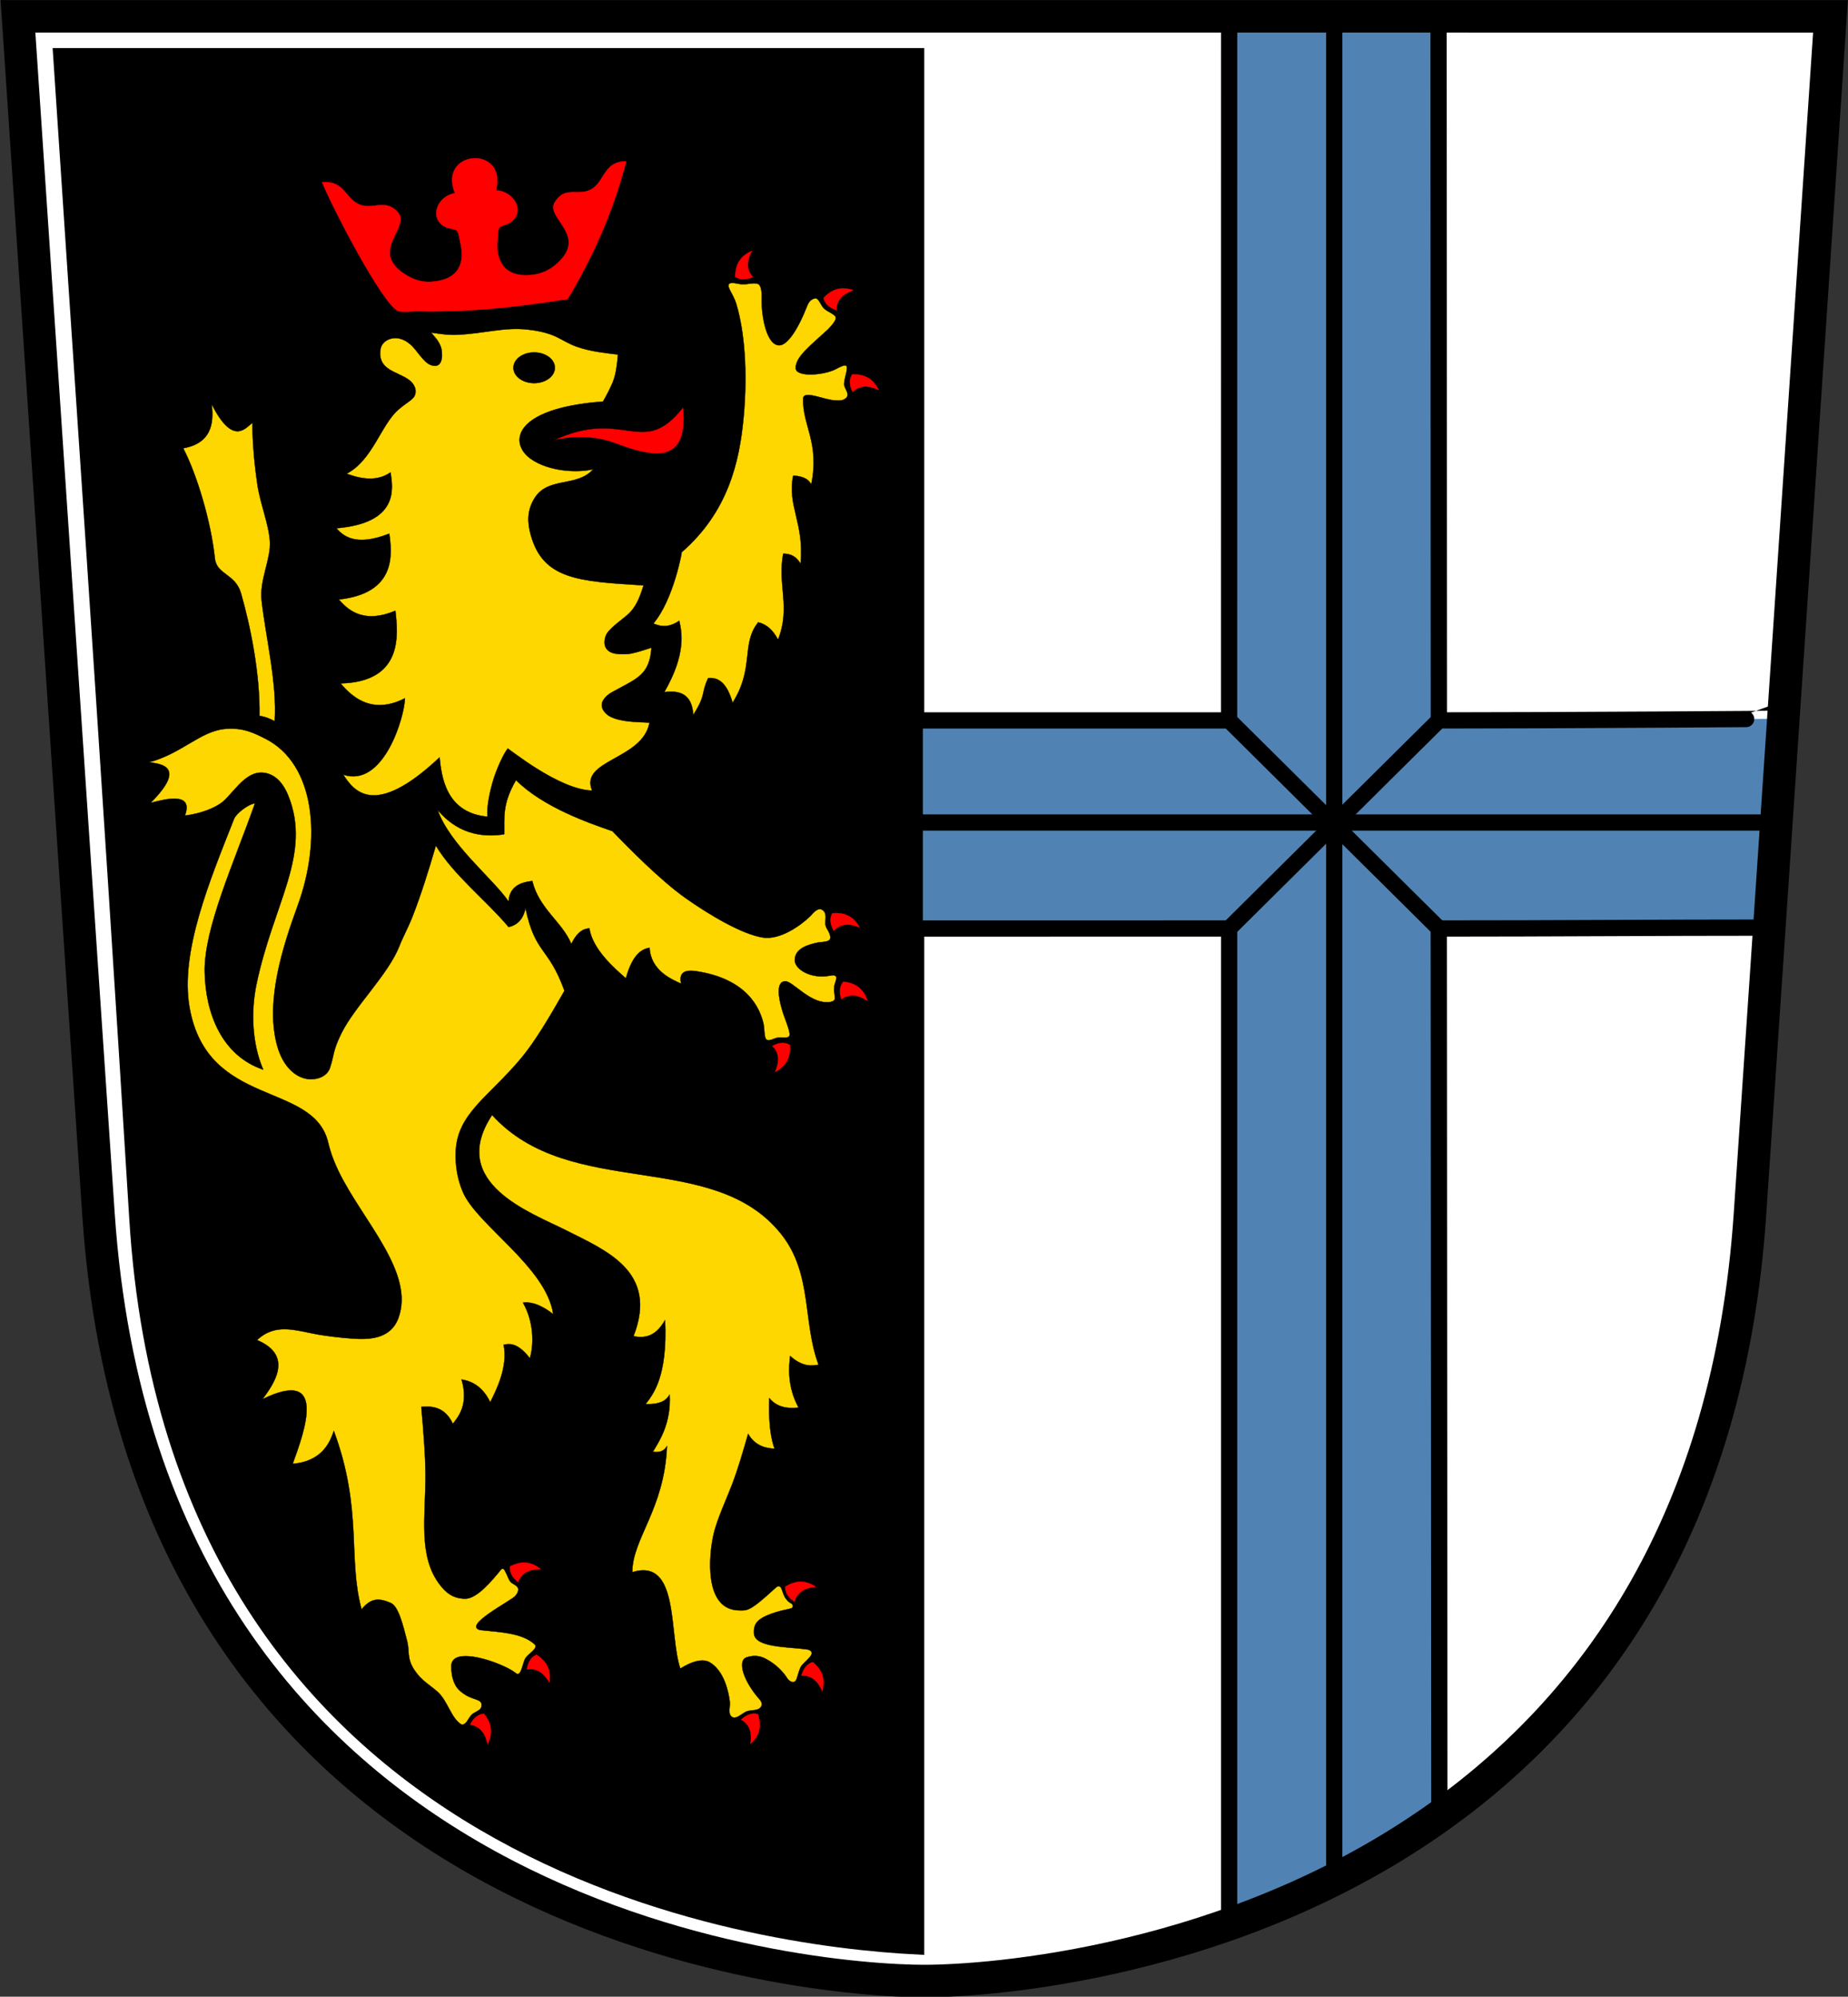 <?xml version="1.0" encoding="UTF-8" standalone="no"?>
<svg version="1.1" xmlns="http://www.w3.org/2000/svg" xmlns:xlink="http://www.w3.org/1999/xlink" xmlns:inkscape="http://www.inkscape.org/namespaces/inkscape" width="757.76" height="818.56">
	<rect width="100%" height="100%" fill="#333333" stroke="none"/>
	<g id="dp_dp001" transform="matrix(1,0,0,1,-11.544,-9.62)">
		<path id="dp_path002" fill="white" fill-rule="evenodd" stroke="black" stroke-width="1.333" d="M 18.913,16.319 C 29.916,180.005 43.703,386.385 51.927,507.436 C 71.793,799.848 343.857,821.765 390.508,821.765 C 437.176,821.768 709.24,799.851 729.107,507.439 C 737.331,386.388 751.117,180.008 762.12,16.321 C 638.245,16.321 142.788,16.319 18.913,16.319 Z "/>
		<path id="dp_path003" fill="black" fill-rule="evenodd" stroke="black" stroke-width="6.667" d="M 387.193,807.533 C 323.473,804.263 84.203,774.896 67.869,509.004 C 56.72,327.479 43.032,129.645 36.683,32.665 C 153.925,32.665 269.956,32.665 387.199,32.665 C 387.193,289.291 387.199,550.908 387.193,807.533 Z "/>
		<path id="dp_path004" fill="#5083b3" fill-rule="evenodd" stroke="black" stroke-width="6.667" d="M 601.5,390.271 C 601.551,511.38 601.684,632.421 601.739,753.528 C 573.017,773.147 544.261,787.812 515.54,797.831 L 515.54,797.831 C 515.54,661.976 515.54,526.12 515.54,390.265 C 472.568,390.273 429.595,390.273 386.621,390.273 C 386.621,361.384 386.62,333.861 386.62,304.973 C 429.587,304.972 472.553,304.969 515.52,304.968 C 515.527,208.753 515.533,112.537 515.54,16.323 C 544.165,16.297 572.791,16.271 601.415,16.245 C 601.457,112.485 601.499,208.725 601.541,304.965 C 649.813,304.963 742.861,304.32 742.781,304.263 C 740.916,332.759 739.751,361.405 737.884,389.901 C 691.544,389.901 647.84,390.271 601.5,390.271 Z "/>
		<path id="dp_path005" fill="none" fill-rule="evenodd" stroke="black" stroke-width="6.667" d="M 558.637,16.329 L 558.637,779.451"/>
		<path id="dp_path006" fill="none" fill-rule="evenodd" stroke="black" stroke-width="6.667" d="M 387.343,346.817 L 740.387,346.817"/>
		<path id="dp_path007" fill="none" fill-rule="evenodd" stroke="black" stroke-width="6.667" d="M 601.541,390.253 L 515.541,304.961"/>
		<path id="dp_path008" fill="none" fill-rule="evenodd" stroke="black" stroke-width="6.667" d="M 515.54,390.253 L 601.54,304.961"/>
		<path id="dp_path009" fill="gold" fill-rule="evenodd" stroke="black" stroke-width="0.133" stroke-linejoin="round" stroke-linecap="round" d="M 153.567,203.785 C 157.423,205.141 165.133,207.852 171.667,203.285 C 172.767,210.129 174.967,224.019 149.467,226.185 C 151.856,228.763 156.633,234.119 171.167,228.385 C 172.244,236.385 174.4,252.785 150.467,255.385 C 153.589,258.863 159.833,265.819 173.667,259.985 C 174.767,269.708 176.967,289.152 151.167,289.785 C 155.167,294.375 163.367,303.152 177.567,295.885 C 177.516,303.225 168.868,332.799 152.267,327.185 C 156.377,333.375 164.6,345.752 191.787,320.105 C 192.587,327.696 194.187,342.879 211.467,344.425 C 211.031,340.577 212.32,334.372 213.707,329.705 C 215.093,325.039 217.995,318.584 219.787,316.425 C 219.863,316.335 240.917,333.517 254.347,333.705 C 249.036,321.057 275.088,321.149 277.867,305.865 C 272.168,305.58 266.117,305.628 261.625,303.32 C 259.824,302.395 257.087,299.627 258.904,296.653 C 260.237,294.472 262.24,293.544 264.024,292.561 C 272.717,287.773 277.943,286.196 278.667,275.145 C 275.969,275.951 275.052,276.352 272.528,277.027 C 269.093,277.945 268.683,277.744 266.497,277.787 C 262.396,277.867 259.321,276.425 259.429,272.711 C 259.469,271.327 259.903,269.901 260.776,268.801 C 262.755,266.308 266.296,263.825 268.552,261.923 C 272.389,258.687 273.823,254.616 275.433,249.604 C 248.764,247.968 234.216,247.187 229.169,228.883 C 228.036,224.772 227.143,219.132 231.036,213.389 C 236.683,205.06 248.221,209.401 254.808,201.979 C 248.512,203.527 236.701,203.032 229.184,197.729 C 220.256,191.432 221.429,177.008 258.808,174.228 C 259.981,172.148 262.328,167.988 263.349,164.78 C 264.353,161.627 264.74,157.193 264.933,154.977 C 259.717,154.295 253.996,153.823 248.073,151.767 C 244.751,150.613 242.089,148.807 239.455,147.595 C 235.917,145.967 231.813,145.149 227.699,144.703 C 218.132,143.663 209.74,146.424 199.011,146.857 C 195.045,147.017 191.872,146.459 188.308,145.977 C 189.768,147.804 191.187,148.871 192.337,151.883 C 192.885,153.316 193.912,161.297 188.231,159.269 C 185.053,158.135 182.464,152.995 179.771,150.767 C 178.32,149.567 177.18,148.868 175.34,148.411 C 172.281,147.651 168.111,149.188 167.557,152.839 C 166.013,163.021 178.045,161.82 181.245,167.58 C 181.911,168.777 181.937,169.2 181.933,170.228 C 181.921,173.231 179.028,173.955 174.867,177.585 C 167.683,183.853 164.36,198.295 153.567,203.885"/>
		<path id="dp_path010" fill="red" fill-rule="evenodd" stroke="black" stroke-width="0.133" stroke-linejoin="round" stroke-linecap="round" d="M 291.667,176.585 C 294.009,200.076 279.767,197.411 263.867,191.385 C 257.407,188.937 248.5,187.764 238.467,190.185 C 267.645,176.396 274.867,197.991 291.667,176.585 Z "/>
		<path id="dp_path011" fill="black" fill-rule="evenodd" stroke="black" stroke-width="0.133" stroke-linejoin="round" stroke-linecap="round" d="M 230.567,154.085 C 235.261,154.085 239.067,156.905 239.067,160.385 C 239.067,163.865 235.261,166.685 230.567,166.685 C 225.872,166.685 222.067,163.865 222.067,160.385 C 222.067,156.905 225.872,154.085 230.567,154.085 Z "/>
		<path id="dp_path012" fill="red" fill-rule="evenodd" stroke="red" stroke-width="0.133" stroke-linejoin="round" stroke-linecap="round" d="M 244.313,132.217 C 223.109,135.528 204.552,137.669 182.569,137.203 C 180.507,137.16 176.291,137.908 174.556,136.997 C 168.057,133.585 148.187,95.508 143.607,84.312 C 152.503,83.649 152.801,90.165 158.176,93.103 C 164.072,96.324 169.385,90.385 174.863,96.872 C 179.847,102.775 162.859,112.608 177.476,121.979 C 179.68,123.392 183.337,125.508 188.584,125.124 C 200.048,124.287 202.297,117.088 200.211,108.793 C 200.037,108.108 199.656,104.747 198.779,104.104 C 197.899,103.457 195.847,103.464 194.325,102.744 C 187.259,99.395 190.617,90.02 198.088,88.82 C 190.939,70.916 219.699,68.98 214.952,87.665 C 222.125,87.901 227.329,96.339 220.783,100.808 C 219.279,101.835 217.197,102.095 216.352,102.9 C 215.644,103.572 215.7,106.693 215.623,107.332 C 214.631,115.485 217.475,123.631 229.715,122.299 C 235.049,121.72 238.289,119.232 240.408,117.24 C 252.517,105.86 234.976,98.915 239.057,92.473 C 243.876,84.869 249.591,91.267 255.476,86.139 C 259.508,82.625 259.941,75.656 268.309,75.767 C 262.827,97.093 254.049,116.025 244.313,132.217 Z "/>
		<path id="dp_path013" fill="red" fill-rule="evenodd" stroke="red" stroke-width="0.133" stroke-linecap="round" d="M 319.823,112.503 C 318.736,114.725 316.564,119.172 320.232,123.199 C 318.741,123.791 315.865,124.973 313.016,123.096 C 313.016,115.831 317.519,113.612 319.771,112.503"/>
		<path id="dp_path014" fill="red" fill-rule="evenodd" stroke="red" stroke-width="0.133" stroke-linecap="round" d="M 361.411,128.591 C 359.107,129.493 354.5,131.301 354.48,136.748 C 352.981,136.177 350.063,135.104 349.233,131.795 C 354.145,126.441 358.963,127.851 361.372,128.556"/>
		<path id="dp_path015" fill="red" fill-rule="evenodd" stroke="red" stroke-width="0.133" stroke-linecap="round" d="M 371.823,169.481 C 369.557,168.488 365.024,166.503 361.153,170.335 C 360.5,168.869 359.199,166.045 360.956,163.12 C 368.215,162.819 370.619,167.225 371.82,169.429"/>
		<path id="dp_path016" fill="gold" fill-rule="evenodd" stroke="black" stroke-width="0.133" stroke-linejoin="round" stroke-linecap="round" d="M 279.467,265.225 C 287.836,255.253 291.147,235.785 291.147,235.945 C 309.981,219.499 314.768,199.203 316.467,180.585 C 318.145,162.187 316.871,145.439 313.405,134.064 C 312.247,130.261 309.449,127.245 310.461,126.053 C 311.363,124.992 314.273,126.163 316.18,126.181 C 318.204,126.201 321.327,125.241 322.608,126.175 C 323.889,127.108 323.908,130.248 323.867,131.785 C 323.665,139.197 325.863,151.197 331.073,151.184 C 334.267,151.176 338.544,145.244 342.643,134.728 C 343.419,132.737 345.115,131.756 346.247,131.985 C 347.379,132.215 348.173,134.908 349.432,136.103 C 350.759,137.363 353.763,138.433 354.207,139.545 C 354.681,140.733 352.607,143.008 351.163,144.54 C 343.533,151.597 337.797,155.895 337.807,160.465 C 337.815,164.427 349.372,163.473 354.183,160.989 C 355.505,160.307 358.127,158.749 358.707,159.765 C 359.287,160.781 357.665,164.973 357.663,167.087 C 357.66,168.867 360.157,171.025 358.567,172.705 C 357.231,174.116 355.093,173.803 353.673,173.731 C 349.4,173.513 341.191,169.533 340.867,172.885 C 340.46,183.851 347.744,191.139 344.183,208.239 C 342.599,205.031 338.737,204.752 336.807,204.613 C 334.159,216.609 341.448,224.229 339.807,240.729 C 337.557,236.812 334.308,236.589 332.683,236.603 C 330.275,249.604 335.855,258.603 330.557,271.853 C 327.601,266.187 324.156,265.215 322.433,264.728 C 315.265,273.811 321.036,283.228 311.933,297.729 C 309.1,287.437 304.323,287.465 301.933,287.604 C 298.824,294.147 301.361,293.853 295.808,302.729 C 295.224,292.229 287.697,292.98 283.933,293.353 C 293.099,277.477 291.072,268.561 290.059,264.103 C 285.101,267.544 281.357,266.036 279.467,265.225 Z "/>
		<path id="dp_path017" fill="red" fill-rule="evenodd" stroke="red" stroke-width="0.133" stroke-linecap="round" d="M 367.236,419.887 C 365.129,418.591 360.913,415.999 356.551,419.26 C 356.105,417.719 355.207,414.743 357.351,412.088 C 364.583,412.791 366.355,417.487 367.241,419.835"/>
		<path id="dp_path018" fill="red" fill-rule="evenodd" stroke="red" stroke-width="0.133" stroke-linecap="round" d="M 364.024,389.807 C 361.709,388.935 357.076,387.195 353.416,391.228 C 352.685,389.8 351.235,387.049 352.833,384.035 C 360.067,383.345 362.701,387.617 364.02,389.755"/>
		<path id="dp_path019" fill="red" fill-rule="evenodd" stroke="red" stroke-width="0.133" stroke-linecap="round" d="M 329.375,449.053 C 330.305,446.76 332.164,442.175 328.227,438.411 C 329.672,437.717 332.46,436.339 335.432,438.013 C 335.935,445.261 331.597,447.787 329.427,449.049"/>
		<path id="dp_path020" fill="gold" fill-rule="evenodd" stroke="black" stroke-width="0.133" stroke-linejoin="round" stroke-linecap="round" d="M 262.679,350.359 C 269.007,356.969 282.293,370.448 292.487,377.676 C 302.248,384.597 315.911,392.733 324.467,393.985 C 331.48,395.012 339.869,389.033 343.825,385.185 C 343.825,385.185 343.825,385.185 343.825,385.185 C 344.687,384.309 346.883,381.216 348.889,382.739 C 350.721,384.129 349.888,386.365 349.984,388.403 C 350.077,390.395 352.283,392.009 351.976,394.301 C 351.755,395.957 348.471,395.688 346.807,396.045 C 343.263,396.807 337.425,398.252 337.433,403.24 C 337.44,407.089 344.272,411.124 351.947,409.585 C 353.125,409.349 353.935,409.275 354.397,410.044 C 354.728,410.879 353.985,412.489 353.895,412.829 C 353.729,413.447 353.688,413.541 353.647,413.965 C 353.489,415.565 353.609,415.843 353.707,416.885 C 353.741,417.259 353.901,418.46 353.881,418.831 C 353.832,419.737 353.416,419.907 352.927,420.105 C 352.012,420.477 351.591,420.484 350.427,420.483 C 343.28,420.476 336.531,411.901 333.597,411.897 C 329.363,411.892 331.067,419.655 332.088,423.084 C 332.9,426.4 335.588,432.008 335.313,433.993 C 335.087,435.636 332.031,434.707 330.44,435 C 328.889,435.285 326.749,436.733 325.771,435.755 C 324.792,434.776 325.079,431.264 324.571,429.125 C 323.119,423.012 317.935,410.791 296.752,407.735 C 291.04,406.911 290.064,409.48 290.821,412.853 C 290.821,412.853 290.821,412.853 290.821,412.853 C 286.672,411.035 278.375,407.397 277.907,398.148 C 275.663,398.575 271.173,399.683 268.188,410.68 C 263.627,406.731 254.505,398.831 253.227,390.22 C 251.707,390.291 248.665,390.689 245.809,396.613 C 242.236,387.744 232.433,382.021 229.824,370.783 C 226.68,371.193 220.5,372.043 220.076,379.187 C 213.713,369.837 196.061,356.016 190.995,341.687 C 194.508,345.739 202.556,354.1 218.291,351.635 C 218.46,345.256 217.269,339.389 223.137,329.441 C 234.276,340.58 253.211,347.099 262.679,350.359 Z "/>
		<path id="dp_path021" fill="red" fill-rule="evenodd" stroke="red" stroke-width="0.133" stroke-linejoin="round" stroke-linecap="round" d="M 346.089,660.153 C 343.631,660.425 338.74,661.013 337.301,666.267 C 336.004,665.324 333.465,663.527 333.527,660.115 C 339.664,656.228 343.948,658.844 346.089,660.153 Z "/>
		<path id="dp_path022" fill="red" fill-rule="evenodd" stroke="red" stroke-width="0.133" stroke-linejoin="round" stroke-linecap="round" d="M 348.736,702.953 C 347.703,700.705 345.603,696.251 340.164,696.541 C 340.649,695.012 341.553,692.037 344.811,691.019 C 350.435,695.617 349.303,700.508 348.736,702.953 Z "/>
		<path id="dp_path023" fill="red" fill-rule="evenodd" stroke="red" stroke-width="0.133" stroke-linejoin="round" stroke-linecap="round" d="M 319.289,724.556 C 319.608,722.104 320.193,717.212 315.431,714.572 C 316.653,713.533 319,711.493 322.3,712.36 C 324.624,719.243 321.068,722.785 319.289,724.556 Z "/>
		<path id="dp_path024" fill="gold" fill-rule="evenodd" stroke="black" stroke-width="0.133" stroke-linejoin="round" stroke-linecap="round" d="M 213.325,466.729 C 245.381,502.035 304.015,480.324 331.943,515.635 C 344.768,531.851 340.624,551.611 347.184,569.077 C 345.065,569.497 340.829,570.336 335.54,565.493 C 335.071,569.581 334.132,577.756 338.995,586.671 C 336.257,586.92 330.784,587.417 326.967,582.768 C 326.853,587.353 326.625,596.524 329.141,603.499 C 326.141,603.441 321.229,602.624 318.315,597.425 C 316.119,604.979 314.137,611.881 311.811,617.965 C 309.308,624.509 305.647,632.249 304.175,638.453 C 302.236,646.625 299.859,669.808 314.795,669.804 C 317.92,669.803 318.813,670.463 329.257,660.833 C 329.531,660.581 330.076,660.079 330.451,659.968 C 330.795,659.867 331.237,659.976 331.508,660.171 C 331.779,660.365 331.925,660.795 332.076,661.136 C 332.385,661.839 332.809,663.469 333.367,664.385 C 333.893,665.252 334.719,666.211 335.42,666.631 C 336.025,666.993 336.459,667.052 336.632,667.896 C 336.692,668.189 336.545,668.531 336.336,668.745 C 336.095,668.992 335.305,669.16 334.932,669.253 C 330.807,670.068 328.009,671.015 325.903,671.939 C 321.701,673.78 320.461,675.913 320.707,679.305 C 321.127,685.108 334.461,684.687 342.519,685.819 C 343.468,685.952 345.537,686.752 343.563,688.967 C 341.532,691.245 342.241,690.199 340.307,692.365 C 339.375,693.409 338.637,696.748 338.179,697.955 C 337.291,700.292 335.052,698.836 334.323,697.625 C 333.059,695.527 329.977,691.879 325.231,689.511 C 323.285,688.54 320.891,687.987 317.613,689.083 C 314.264,690.203 315.611,697.232 321.94,705.059 C 322.785,706.104 324.7,707.624 323.567,709.365 C 322.437,711.101 319.743,710.519 317.856,711.173 C 315.876,711.86 313.459,714.699 311.687,713.485 C 309.825,712.211 311.033,709.188 310.808,707.356 C 310.319,703.367 308.545,694.593 302.536,691.076 C 300.676,689.988 296.879,689.643 290.503,693.675 C 285.692,679.564 290.292,648.112 270.815,654.144 C 270.792,640.399 283.981,628.424 285.033,602.425 C 284.425,603.415 283.209,605.393 279.252,604.769 C 281.873,600.464 286.804,593.103 286.128,581.332 C 285.295,582.721 283.628,585.499 276.284,585.237 C 279.305,581.247 285.347,574.024 284.252,550.795 C 282.56,553.616 279.147,559.199 271.307,557.385 C 281.743,530.783 259.768,522.167 243.489,513.919 C 229.445,506.803 194.869,494.648 213.325,466.729 Z "/>
		<path id="dp_path025" fill="gold" fill-rule="evenodd" stroke="black" stroke-width="0.133" stroke-linejoin="round" stroke-linecap="round" d="M 124.187,305.276 C 125.203,289.649 120.48,270.635 118.812,255.829 C 117.868,247.452 122.656,238.833 122.211,231.615 C 121.772,224.493 118.243,216.156 117.087,208.276 C 115.897,200.171 115.005,191.179 115.075,182.979 C 112.469,184.664 107.287,192.973 98.367,175.385 C 98.867,180.619 99.867,191.085 86.667,193.385 C 92.195,203.903 98.077,223.437 99.647,238.511 C 100.351,245.277 108.023,244.735 110.359,252.831 C 114.309,266.517 118.251,286.328 117.935,303.085 C 120.707,303.476 123.027,304.676 124.187,305.276 Z "/>
		<path id="dp_path026" fill="gold" fill-rule="evenodd" stroke="black" stroke-width="0.133" stroke-linejoin="round" stroke-linecap="round" d="M 208.997,708.927 C 209.344,705.465 204.687,707.28 199.639,702.301 C 198.004,700.689 196.501,697.328 196.6,692.54 C 196.777,683.952 217.588,691.319 222.819,695.359 C 225.312,697.789 225.724,691.22 227.071,689.303 C 228.347,687.485 232.183,685.367 230.899,683.851 C 225.819,679.056 216.804,678.767 208.612,677.901 C 200.593,676.22 221.715,665.599 222.867,663.845 C 223.687,662.985 224.527,661.233 223.767,660.305 C 222.768,659.085 221.528,658.965 220.756,657.953 C 219.869,656.791 219.76,655.657 218.443,653.327 C 218.035,652.605 217.373,652.52 216.875,653.211 C 213.677,657.149 207.284,665.028 202.331,665.027 C 196.652,665.025 193.797,661.687 192.064,659.497 C 182.724,647.701 186.125,630.553 186.013,614.128 C 185.956,605.685 185.095,595.541 184.3,586.383 C 187.425,586.127 193.677,585.616 197.216,593.288 C 199.42,590.56 203.824,585.36 200.797,575.129 C 203.497,575.612 208.897,576.833 212.563,584.464 C 215.007,579.563 219.895,570.015 218.061,560.935 C 219.895,560.495 223.56,559.613 228.803,566.435 C 230.252,561.708 230.848,552.255 225.989,543.644 C 227.979,543.389 231.957,543.389 238.393,548.376 C 235.575,529.021 207.044,511.793 201.315,498.241 C 198.939,492.621 198.231,487.125 198.397,482.013 C 198.92,465.997 211.915,459.467 225.417,443.215 C 231.083,436.396 237.157,426.083 242.997,415.795 C 236.347,397.419 231.061,401.059 227.012,381.908 C 226.701,383.523 225.568,388.544 220.076,389.645 C 210.929,378.732 197.319,368.173 190.267,356.265 C 187.44,366.031 184.215,376.329 180.725,385.283 C 178.996,389.721 176.773,393.717 175.349,397.375 C 170.799,409.063 157.055,422.103 151.555,433.185 C 147.904,440.543 148.488,442.579 147.064,446.667 C 145.936,451.581 140.312,452.628 136.752,451.801 C 131.757,450.641 126.821,445.831 124.721,436.489 C 120.864,419.336 127.044,398.792 133.589,380.932 C 143.52,353.836 140.973,322.735 120.177,312.369 C 115.941,310.257 111.203,307.721 103.692,308.459 C 93.585,309.451 86.084,318.52 72.689,322.113 C 77.756,322.775 88.133,323.952 73.267,338.785 C 79.2,337.208 91.067,334.052 87.367,343.985 C 94.325,343.052 99.165,340.945 102.116,338.893 C 106.769,335.657 111.863,325.496 119.632,326.397 C 125.284,327.053 128.252,332.132 129.672,335.619 C 139.563,359.899 123.599,379.845 116.669,413.336 C 114.477,423.931 114.751,437.119 119.468,448.12 C 102.471,442.403 95.752,424.935 95.475,407.949 C 95.183,390.112 107.475,363.336 116.084,338.979 C 113.285,339.264 108.383,343.16 107.549,345.265 C 97.391,370.928 85.301,400.048 89.26,422.597 C 96.561,464.179 140.163,452.699 146.127,478.085 C 147.235,482.801 148.925,486.785 150.388,489.812 C 160.115,509.944 181.781,531.324 174.909,549.944 C 171.612,558.88 162.423,558.827 155.815,558.364 C 151.009,558.028 145.245,557.289 141.985,556.72 C 132.611,555.083 124.655,551.811 116.933,558.98 C 132.309,565.437 123.559,577.299 119.184,583.231 C 146.059,570.023 136.392,596.411 131.559,609.731 C 144.309,608.628 147.059,600.023 148.433,596.231 C 160.367,628.612 154.068,648.407 159.804,669.379 C 163.584,664.771 166.788,664.587 171.745,666.748 C 174.901,668.124 176.648,675.276 178.52,682.528 C 179.54,686.479 178.261,689.507 181.519,694.349 C 184.485,698.76 187.815,700.345 191.04,703.257 C 195.137,706.957 196.547,714.104 200.701,716.552 C 201.279,716.892 202.04,716.339 202.508,715.901 C 203.225,715.232 204.009,713.492 205.008,712.535 C 206.007,711.577 207.909,711.001 208.501,710.157 C 208.705,709.867 208.915,709.753 208.997,708.927 Z "/>
		<path id="dp_path027" fill="red" fill-rule="evenodd" stroke="red" stroke-width="0.133" stroke-linecap="round" d="M 233.228,652.859 C 230.755,652.928 225.833,653.113 223.968,658.232 C 222.752,657.185 220.369,655.187 220.711,651.792 C 227.145,648.42 231.2,651.379 233.228,652.859 Z "/>
		<path id="dp_path028" fill="red" fill-rule="evenodd" stroke="red" stroke-width="0.133" stroke-linecap="round" d="M 236.825,699.388 C 235.537,697.276 232.932,693.096 227.564,694.019 C 227.868,692.443 228.42,689.383 231.537,687.992 C 237.659,691.905 237.104,696.893 236.825,699.388 Z "/>
		<path id="dp_path029" fill="red" fill-rule="evenodd" stroke="red" stroke-width="0.133" stroke-linecap="round" d="M 211.483,724.631 C 210.905,722.225 209.708,717.447 204.316,716.679 C 205.089,715.272 206.553,712.529 209.945,712.161 C 214.572,717.764 212.512,722.343 211.483,724.631 Z "/>
		<path id="dp_path030" fill="none" fill-rule="evenodd" stroke="black" stroke-width="13.333" d="M 390.508,821.765 C 417.144,821.767 517.209,814.628 601.896,754.128 C 665.585,708.628 720.579,632.952 729.107,507.439 C 737.331,386.388 751.117,180.008 762.12,16.321 C 638.245,16.321 142.788,16.319 18.913,16.319 C 29.916,180.005 43.703,386.385 51.927,507.436 C 71.793,799.848 343.857,821.765 390.508,821.765 Z "/>
	</g>
</svg>